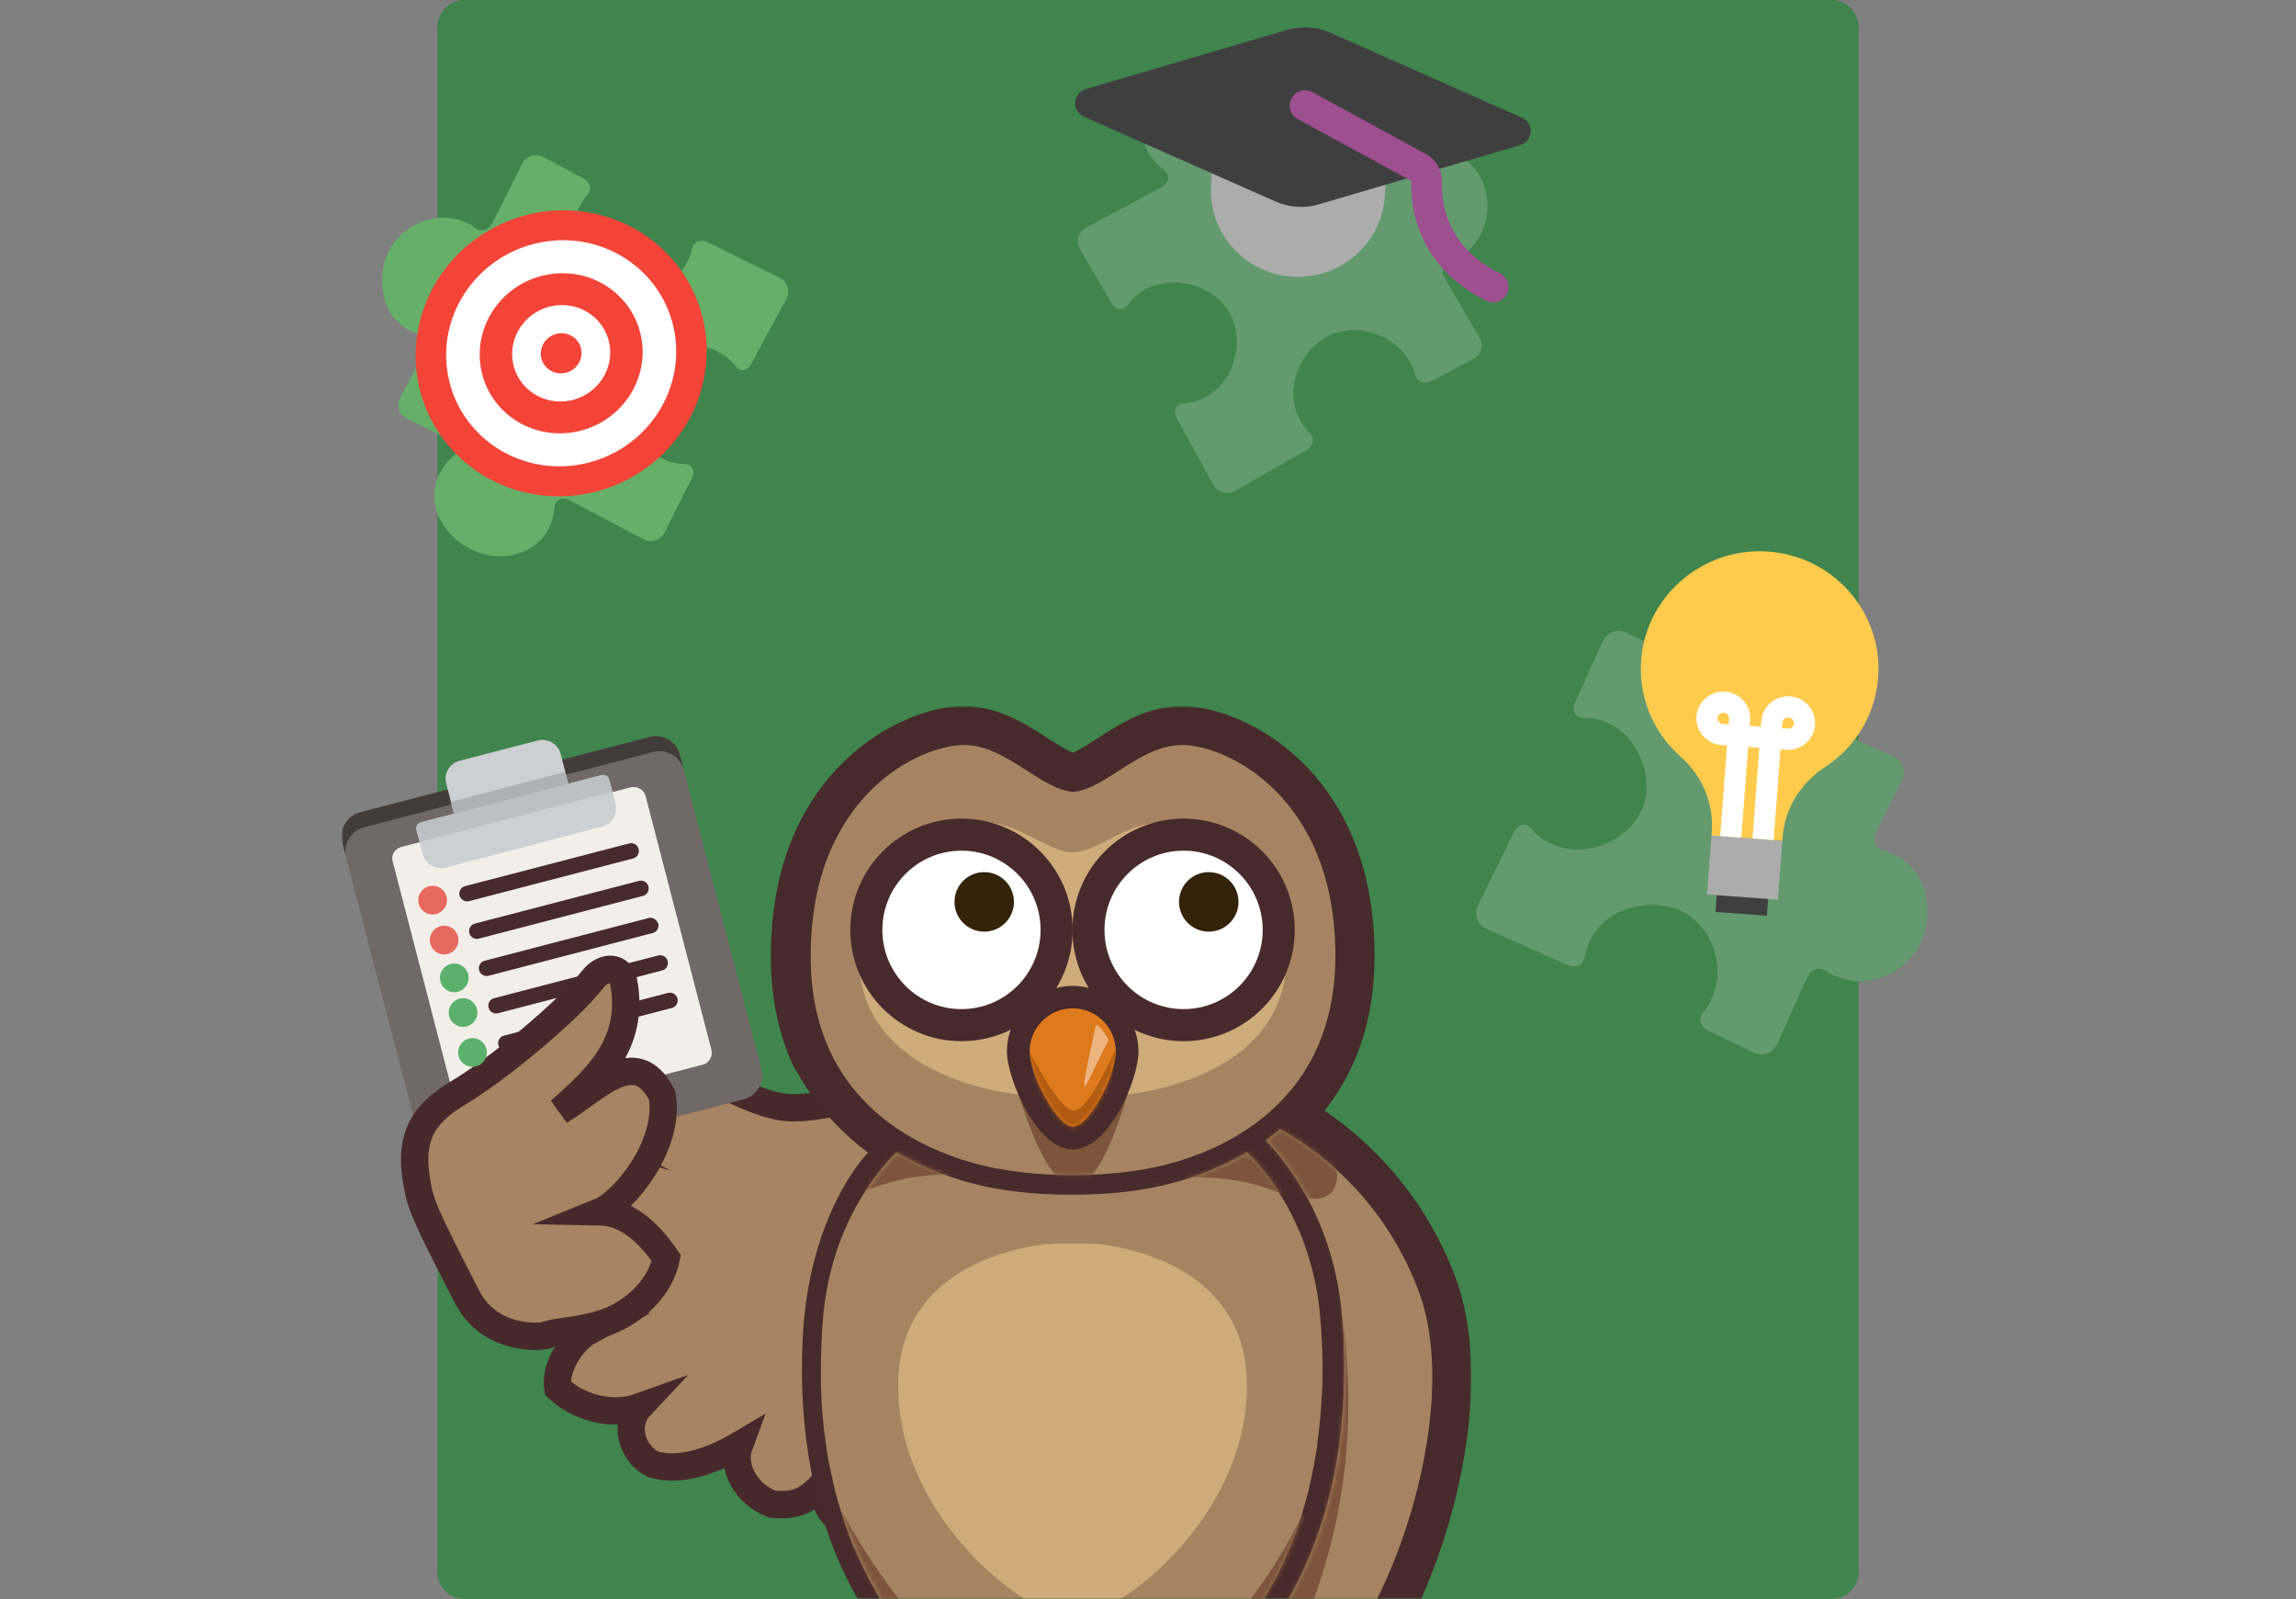 <svg xmlns="http://www.w3.org/2000/svg" width="504" height="351" viewBox="0 0 504 351" fill="none"><rect x="0" y="0" width="504" height="351" fill="#808080" stroke="none"/><path d="M96 6C96 2.686 98.686 0 102 0H402C405.314 0 408 2.686 408 6V345C408 348.314 405.314 351 402 351H102C98.686 351 96 348.314 96 345V6Z" fill="#40844E"/><g clip-path="url(#clip0_3313_3463)"><mask id="mask0_3313_3463" style="mask-type:luminance" maskUnits="userSpaceOnUse" x="75" y="155" width="248" height="196"><path d="M323 155H75V351H323V155Z" fill="white"/></mask><g mask="url(#mask0_3313_3463)"><path d="M264.57 303.115C261.883 294.199 247.295 266.221 246.297 263.146C245.298 259.995 240.384 266.989 229.482 262.839C218.579 258.688 207.369 247.543 198.309 243.239C189.249 239.011 182.799 243.162 174.277 243.162C165.754 243.239 155.773 235.629 146.406 232.862C136.962 230.095 112.392 225.253 105.405 219.795C102.103 217.182 98.648 218.642 98.879 221.871C99.723 236.167 110.703 241.394 119.456 245.929C110.549 243.392 99.723 235.629 96.882 248.158C97.65 259.149 110.78 268.834 116.461 269.526C112.469 270.679 108.092 274.061 104.791 282.977C109.474 292.892 124.984 292.508 129.207 292.2C125.828 294.045 121.682 299.886 122.45 304.729C126.673 308.726 133.967 311.108 140.417 308.802C136.962 312.492 138.497 318.872 143.334 321.408C148.632 323.022 155.389 321.254 162.299 317.181C160.533 321.946 163.681 327.941 169.516 330.17C174.507 330.632 177.118 329.632 180.65 325.712C180.803 330.247 182.492 332.861 185.794 334.475C188.711 335.935 206.985 335.474 217.197 331.4C230.633 325.943 264.57 303.115 264.57 303.115Z" fill="#A78462" stroke="#47292B" stroke-width="6" stroke-miterlimit="10"/><path d="M319.315 279.902C312.097 261.224 299.889 250.002 290.752 243.776C297.125 235.783 301.732 224.791 301.732 209.88C301.732 168.835 272.709 155 259.503 155C251.825 155 245.759 158.92 240.922 162.071C239.233 163.147 236.929 164.685 235.471 165.223C234.089 164.685 231.708 163.147 230.019 162.071C225.182 158.92 219.116 155 211.438 155C198.232 155 169.209 168.835 169.209 209.88C169.209 219.949 171.282 228.25 174.661 235.014H174.814C178.423 241.778 184.028 248.158 190.554 253C190.554 253 177.502 265.99 176.196 293.968C174.046 338.241 193.625 359.301 198.309 364.912C198.923 365.681 197.311 368.448 193.395 370.6C188.942 372.983 185.794 375.366 181.955 378.44C181.571 379.439 181.341 380.592 181.341 381.976C181.494 386.741 185.18 389.047 186.331 389.816C189.326 391.737 192.474 392.736 195.622 392.813C198.079 398.962 205.142 407.878 213.204 407.955C214.126 409.416 215.431 411.03 217.274 412.951C222.955 418.87 228.1 421.867 232.553 421.867C233.551 421.867 234.626 421.714 235.547 421.406C236.546 421.714 237.544 421.867 238.542 421.867C242.995 421.867 248.139 418.87 253.821 412.951C255.587 411.107 256.892 409.416 257.89 407.955C265.876 407.878 273.016 398.885 275.473 392.813C278.621 392.736 281.692 391.737 284.763 389.816C285.915 389.047 289.601 386.741 289.754 381.976C289.831 380.669 289.601 379.516 289.217 378.517C295.589 376.211 301.732 369.908 307.567 359.762C319.698 338.164 328.144 302.807 319.315 279.902Z" fill="#472A2B"/><path d="M311.253 282.976C303.498 262.838 289.294 252.462 281.001 247.85C280.003 248.696 278.928 249.541 277.853 250.31C282.998 255.69 292.902 268.449 294.591 289.049C294.668 290.432 294.822 291.816 294.898 293.276C294.975 294.275 294.975 295.351 294.975 296.427C294.975 296.812 294.975 297.273 295.052 297.657C295.052 299.118 295.052 300.578 295.052 302.038C295.052 302.115 295.052 302.115 295.052 302.192C294.822 322.253 289.831 346.158 272.479 365.143C274.091 368.986 276.855 370.984 281.385 370.984C282.307 370.984 283.381 370.907 284.456 370.754C300.196 368.294 322.77 312.722 311.253 282.976Z" fill="#A68462"/><path d="M272.709 357.764C272.709 357.687 272.786 357.687 272.786 357.61C272.939 357.38 273.093 357.226 273.246 356.995C276.087 353.229 278.544 349.309 280.617 345.312C280.694 345.159 280.771 345.082 280.771 344.928C281.615 343.314 282.306 341.7 282.998 340.009C283.151 339.625 283.381 339.24 283.535 338.779C284.456 336.55 285.224 334.244 285.915 331.938C285.915 331.938 285.915 331.938 285.915 331.861C286.069 331.323 286.222 330.862 286.376 330.324C286.683 329.325 286.913 328.326 287.22 327.25C287.297 326.865 287.374 326.558 287.451 326.174C287.758 324.944 287.988 323.791 288.219 322.561C288.295 322.33 288.295 322.1 288.372 321.869C288.602 320.563 288.833 319.256 289.063 317.872C289.14 317.565 289.14 317.334 289.14 317.027C289.601 313.568 289.985 310.032 290.138 306.574C290.138 306.266 290.138 306.036 290.215 305.728V305.651C290.215 304.959 290.292 304.268 290.292 303.576C290.292 303.268 290.292 302.961 290.292 302.654C290.368 299.81 290.292 296.966 290.138 294.122C290.061 292.508 289.985 290.97 289.831 289.433C288.219 269.295 278.084 257.228 273.707 252.923C266.643 257.074 259.58 259.226 254.819 260.302C247.295 261.993 239.924 262.224 236.238 262.224C235.854 262.224 235.547 262.224 235.24 262.224C235.01 262.224 234.626 262.224 234.242 262.224C230.557 262.224 223.186 261.993 215.661 260.302C210.901 259.226 203.837 257.074 196.773 252.923C192.397 257.228 182.339 269.295 180.65 289.433C180.342 293.353 180.189 297.35 180.189 301.347C180.189 302.115 180.189 302.884 180.189 303.653C180.266 305.959 180.342 308.265 180.573 310.57C180.573 310.57 180.573 310.57 180.573 310.647C180.65 311.493 180.726 312.338 180.803 313.184C180.88 313.952 180.957 314.644 181.11 315.413C181.187 316.105 181.264 316.719 181.341 317.411C181.494 318.334 181.648 319.256 181.801 320.255C181.878 320.716 181.955 321.254 182.108 321.715C182.339 322.792 182.569 323.945 182.799 325.021C182.953 325.789 183.183 326.558 183.337 327.326C183.567 328.095 183.721 328.864 183.951 329.632C184.181 330.401 184.412 331.17 184.642 331.861C185.103 333.322 185.563 334.782 186.101 336.166C186.101 336.243 186.178 336.319 186.178 336.396C186.485 337.165 186.715 337.934 187.022 338.702C187.176 339.086 187.329 339.471 187.56 339.932C188.251 341.469 188.942 343.006 189.71 344.544C189.786 344.774 189.94 345.005 190.017 345.159C190.554 346.235 191.092 347.311 191.706 348.31C191.936 348.694 192.09 349.002 192.32 349.386C192.32 349.386 192.32 349.386 192.32 349.463C192.781 350.232 193.165 350.923 193.625 351.692C193.779 351.923 193.856 352.076 194.009 352.307C196.543 356.227 199.537 359.993 202.916 363.529C216.967 377.979 229.251 380.977 234.012 381.668L235.087 381.822L236.162 381.668C240.922 381.054 253.284 378.056 267.258 363.529C269.484 361.761 271.173 359.763 272.709 357.764Z" fill="#A68462"/><path d="M216.813 256.074C224.03 257.689 231.324 257.919 234.472 257.919C234.856 257.919 235.163 257.919 235.471 257.919C235.701 257.919 236.085 257.919 236.469 257.919C239.617 257.919 246.834 257.689 254.128 256.074C263.802 253.922 293.133 244.929 293.133 209.803C293.133 174.677 269.1 163.532 259.503 163.532C250.136 163.532 242.765 173.216 235.547 173.831C228.253 173.216 220.882 163.532 211.592 163.532C201.918 163.532 177.962 174.677 177.962 209.803C177.809 245.006 207.139 253.922 216.813 256.074Z" fill="#A68462"/><path d="M254.973 180.519C247.372 180.519 241.383 186.744 235.471 187.129C229.559 186.744 223.57 180.519 215.968 180.519C208.137 180.519 188.558 187.667 188.558 210.111C188.558 232.631 212.437 238.396 220.345 239.78C226.948 240.933 233.551 240.933 235.471 240.933C237.39 240.933 243.993 240.933 250.596 239.78C258.428 238.396 282.383 232.631 282.383 210.111C282.383 187.667 262.881 180.519 254.973 180.519Z" fill="#CFAB7A"/><mask id="mask1_3313_3463" style="mask-type:luminance" maskUnits="userSpaceOnUse" x="177" y="163" width="117" height="95"><path d="M216.813 256.074C224.03 257.689 231.324 257.919 234.472 257.919C234.856 257.919 235.163 257.919 235.471 257.919C235.701 257.919 236.085 257.919 236.469 257.919C239.617 257.919 246.834 257.689 254.128 256.074C263.802 253.922 293.133 244.929 293.133 209.803C293.133 174.677 269.1 163.532 259.503 163.532C250.136 163.532 242.765 173.216 235.547 173.831C228.253 173.216 220.882 163.532 211.592 163.532C201.918 163.532 177.962 174.677 177.962 209.803C177.809 245.006 207.139 253.922 216.813 256.074Z" fill="white"/></mask><g mask="url(#mask1_3313_3463)"><path d="M221.036 230.787C221.036 230.787 227.793 260.379 235.701 260.379C243.609 260.379 249.905 230.787 249.905 230.787H221.036Z" fill="#7E543A"/></g><path d="M235.471 216.413C227.485 216.413 221.036 222.87 221.036 230.863C221.036 236.705 227.562 252.308 235.471 252.308C243.456 252.308 249.905 236.935 249.905 230.863C249.905 222.87 243.379 216.413 235.471 216.413ZM235.471 246.082C233.474 246.082 227.255 236.167 227.255 230.863C227.255 226.328 230.941 222.639 235.471 222.639C240.001 222.639 243.686 226.328 243.686 230.863C243.686 236.244 237.928 246.082 235.471 246.082Z" fill="#472A2B"/><path d="M235.471 221.333C230.25 221.333 226.027 225.56 226.027 230.787C226.027 236.013 232.169 247.312 235.471 247.312C239.156 247.312 244.915 236.09 244.915 230.787C244.915 225.56 240.692 221.333 235.471 221.333Z" fill="#DF7A1C"/><mask id="mask2_3313_3463" style="mask-type:luminance" maskUnits="userSpaceOnUse" x="226" y="221" width="19" height="27"><path d="M226.027 230.787C226.027 236.013 232.169 247.312 235.471 247.312C239.156 247.312 244.915 236.09 244.915 230.787C244.915 225.56 240.692 221.333 235.471 221.333C230.25 221.333 226.027 225.56 226.027 230.787Z" fill="white"/></mask><g mask="url(#mask2_3313_3463)"><path d="M226.027 230.787C226.027 230.787 232.323 243.776 235.778 243.776C239.156 243.776 245.068 229.864 245.068 229.864C245.068 229.864 243.84 249.311 235.778 249.311C227.716 249.387 226.027 230.787 226.027 230.787Z" fill="#B15C12"/></g><path d="M235.471 355.228C244.838 355.151 273.707 333.706 273.707 304.191C273.707 275.137 241.152 273.061 239.77 272.984H231.094C229.712 273.061 197.157 275.137 197.157 304.191C197.157 333.706 226.027 355.074 235.471 355.228Z" fill="#CFAB7A"/><path d="M240.154 234.706C241.229 232.401 242.841 229.249 243.225 228.557C243.609 227.942 240.768 224.33 240.538 225.022C237.237 240.317 237.237 240.932 240.154 234.706Z" fill="#EEB480"/><path d="M211.054 225.022C222.589 225.022 231.939 215.662 231.939 204.115C231.939 192.569 222.589 183.208 211.054 183.208C199.52 183.208 190.17 192.569 190.17 204.115C190.17 215.662 199.52 225.022 211.054 225.022Z" fill="white" stroke="#472A2B" stroke-width="7.038" stroke-miterlimit="10"/><path d="M259.81 225.022C271.344 225.022 280.694 215.662 280.694 204.115C280.694 192.569 271.344 183.208 259.81 183.208C248.276 183.208 238.926 192.569 238.926 204.115C238.926 215.662 248.276 225.022 259.81 225.022Z" fill="white" stroke="#472A2B" stroke-width="7.038" stroke-miterlimit="10"/><mask id="mask3_3313_3463" style="mask-type:luminance" maskUnits="userSpaceOnUse" x="156" y="163" width="159" height="251"><path d="M203.684 380.131C201.457 382.667 199 384.205 196.236 384.205C194.624 384.205 192.858 383.667 191.015 382.514C188.097 380.669 191.168 382.667 202.609 369.524C204.451 371.292 206.294 372.906 208.137 374.289C207.215 375.519 205.987 377.518 203.684 380.131ZM179.498 329.786C176.964 320.409 176.043 310.954 175.889 302.269C175.889 302.192 175.889 302.038 175.889 301.962C175.889 300.501 175.889 299.118 175.889 297.734C175.889 297.273 175.889 296.812 175.966 296.351C175.966 295.351 176.043 294.275 176.043 293.353C176.119 291.893 176.196 290.509 176.35 289.125C177.962 269.679 187.483 255.536 193.088 250.387C192.013 249.618 191.015 248.849 189.94 247.927C186.638 252.001 181.033 256.074 173.509 256.689C168.288 257.074 165.217 272.139 159.689 283.053C149.63 303.038 164.142 338.394 175.198 335.858M210.747 376.288C210.363 376.749 209.903 377.21 209.442 377.825C205.987 382.206 202.993 385.742 203.3 388.74C203.53 391.122 209.442 399.347 213.358 399.347C214.356 399.347 215.277 398.732 215.892 397.348C219.116 389.508 220.115 384.896 220.882 382.283C217.811 380.823 214.356 378.901 210.747 376.288ZM268.409 369.524C266.567 371.292 264.724 372.906 262.881 374.289C263.802 375.596 265.031 377.518 267.334 380.131C269.561 382.667 272.018 384.205 274.782 384.205C276.394 384.205 278.16 383.667 280.003 382.514C282.921 380.669 279.85 382.667 268.409 369.524ZM260.271 376.288C256.662 378.901 253.284 380.823 250.212 382.283C250.98 384.896 251.978 389.508 255.203 397.271C255.817 398.732 256.662 399.27 257.737 399.27C261.576 399.27 267.488 391.045 267.795 388.663C268.102 385.665 265.108 382.129 261.653 377.748C261.115 377.21 260.654 376.749 260.271 376.288ZM311.406 282.976C303.651 262.838 289.447 252.462 281.155 247.85C280.157 248.696 279.082 249.541 278.007 250.31C283.151 255.69 293.056 268.449 294.745 289.049C294.822 290.432 294.975 291.816 295.052 293.276C295.129 294.275 295.129 295.351 295.129 296.427C295.129 296.812 295.129 297.273 295.206 297.657C295.206 299.118 295.206 300.578 295.206 302.038C295.206 302.115 295.206 302.115 295.206 302.192C294.975 322.253 289.985 346.158 272.632 365.143C274.245 368.986 277.009 370.984 281.539 370.984C282.46 370.984 283.535 370.907 284.61 370.754C300.273 368.294 322.846 312.722 311.406 282.976ZM233.014 401.345C233.014 396.272 233.09 390.738 233.014 386.203C230.941 385.896 227.869 385.127 224.184 383.667C222.648 388.355 219.731 395.657 219.5 400.884C219.347 403.651 229.021 413.259 232.553 413.259C232.783 413.259 232.937 413.259 233.09 413.182C233.014 412.798 233.014 412.413 233.014 412.029C232.937 409.492 233.014 404.42 233.014 401.345ZM238.004 386.28C237.928 390.815 238.004 396.349 238.004 401.422C238.004 404.496 238.004 409.569 238.004 412.029C238.004 412.413 238.004 412.798 237.928 413.182C238.081 413.259 238.311 413.259 238.465 413.259C241.997 413.259 251.671 403.728 251.518 400.884C251.287 395.657 248.293 388.355 246.834 383.743C243.149 385.204 240.077 385.896 238.004 386.28ZM272.863 357.764C272.863 357.687 272.939 357.687 272.939 357.61C273.093 357.38 273.246 357.226 273.4 356.995C276.241 353.229 278.698 349.309 280.771 345.312C280.848 345.158 280.924 345.082 280.924 344.928C281.769 343.314 282.46 341.7 283.228 340.009C283.381 339.624 283.535 339.24 283.765 338.779C284.687 336.55 285.454 334.244 286.146 331.938C286.146 331.938 286.146 331.938 286.146 331.861C286.299 331.323 286.453 330.862 286.606 330.324C286.913 329.325 287.144 328.325 287.451 327.249C287.528 326.865 287.604 326.558 287.681 326.173C287.988 324.943 288.219 323.791 288.449 322.561C288.526 322.33 288.526 322.1 288.602 321.869C288.833 320.562 289.063 319.256 289.293 317.872C289.37 317.565 289.37 317.334 289.37 317.027C289.831 313.568 290.215 310.032 290.368 306.573C290.368 306.266 290.368 306.035 290.445 305.728V305.651C290.445 304.959 290.522 304.267 290.522 303.576C290.522 303.268 290.522 302.961 290.522 302.653C290.599 299.809 290.522 296.965 290.368 294.122C290.292 292.507 290.215 290.97 290.061 289.433C288.449 269.295 278.314 257.227 273.937 252.923C266.874 257.074 259.81 259.226 255.05 260.302C247.525 261.993 240.154 262.223 236.469 262.223C236.085 262.223 235.778 262.223 235.471 262.223C235.24 262.223 234.856 262.223 234.472 262.223C230.787 262.223 223.416 261.993 215.892 260.302C211.131 259.226 204.067 257.074 197.004 252.923C192.627 257.227 182.569 269.295 180.88 289.433C180.573 293.353 180.419 297.35 180.419 301.347C180.419 302.115 180.419 302.884 180.419 303.653C180.496 305.958 180.573 308.264 180.803 310.57C180.803 310.57 180.803 310.57 180.803 310.647C180.88 311.493 180.957 312.338 181.033 313.183C181.11 313.952 181.187 314.644 181.341 315.413C181.417 316.104 181.494 316.719 181.571 317.411C181.724 318.333 181.878 319.256 182.032 320.255C182.108 320.716 182.185 321.254 182.339 321.715C182.569 322.791 182.723 323.944 183.03 325.02C183.183 325.789 183.414 326.558 183.567 327.326C183.798 328.095 183.951 328.863 184.181 329.632C184.412 330.401 184.642 331.169 184.872 331.861C185.333 333.322 185.794 334.782 186.331 336.165C186.331 336.242 186.408 336.319 186.408 336.396C186.715 337.165 186.945 337.933 187.253 338.702C187.406 339.086 187.56 339.471 187.79 339.932C188.481 341.469 189.172 343.006 189.94 344.543C190.017 344.774 190.17 345.005 190.247 345.158C190.785 346.234 191.322 347.311 191.936 348.31C192.167 348.694 192.32 349.002 192.55 349.386C192.55 349.386 192.55 349.386 192.55 349.463C193.011 350.231 193.395 350.923 193.856 351.692C194.009 351.922 194.086 352.076 194.24 352.307C196.773 356.227 199.768 359.993 203.146 363.529C217.197 377.979 229.482 380.976 234.242 381.668L235.317 381.822L236.392 381.668C241.152 381.053 253.514 378.056 267.488 363.529C269.561 361.761 271.25 359.762 272.863 357.764ZM216.967 256.074C224.184 257.689 231.478 257.919 234.626 257.919C235.01 257.919 235.317 257.919 235.624 257.919C235.854 257.919 236.238 257.919 236.622 257.919C239.77 257.919 246.988 257.689 254.282 256.074C263.956 253.922 293.286 244.929 293.286 209.803C293.286 174.677 269.254 163.532 259.656 163.532C250.289 163.532 242.918 173.216 235.701 173.831C228.407 173.216 221.036 163.532 211.746 163.532C202.071 163.532 178.116 174.677 178.116 209.803C177.885 245.006 207.292 253.922 216.967 256.074Z" fill="white"/></mask><g mask="url(#mask3_3313_3463)"><path d="M184.949 331.938C184.949 331.938 206.755 375.135 234.78 375.135C266.95 375.135 286.146 331.938 286.146 331.938L286.453 338.164L273.17 361.838L256.662 375.135L245.222 381.591C245.222 381.591 239.463 383.743 235.547 383.743C231.632 383.743 220.882 381.976 215.124 376.595C209.365 371.215 196.466 360.07 193.318 355.458C190.093 350.769 184.719 333.936 184.719 333.936L184.949 331.938Z" fill="#7E543A"/></g><mask id="mask4_3313_3463" style="mask-type:luminance" maskUnits="userSpaceOnUse" x="156" y="163" width="159" height="251"><path d="M203.684 380.131C201.457 382.667 199 384.205 196.236 384.205C194.624 384.205 192.858 383.667 191.015 382.514C188.097 380.669 191.168 382.667 202.609 369.524C204.451 371.292 206.294 372.906 208.137 374.289C207.215 375.519 205.987 377.518 203.684 380.131ZM179.498 329.786C176.964 320.409 176.043 310.954 175.889 302.269C175.889 302.192 175.889 302.038 175.889 301.962C175.889 300.501 175.889 299.118 175.889 297.734C175.889 297.273 175.889 296.812 175.966 296.351C175.966 295.351 176.043 294.275 176.043 293.353C176.119 291.893 176.196 290.509 176.35 289.125C177.962 269.679 187.483 255.536 193.088 250.387C192.013 249.618 191.015 248.849 189.94 247.927C186.638 252.001 181.033 256.074 173.509 256.689C168.288 257.074 165.217 272.139 159.689 283.053C149.63 303.038 164.142 338.394 175.198 335.858M210.747 376.288C210.363 376.749 209.903 377.21 209.442 377.825C205.987 382.206 202.993 385.742 203.3 388.74C203.53 391.122 209.442 399.347 213.358 399.347C214.356 399.347 215.277 398.732 215.892 397.348C219.116 389.508 220.115 384.896 220.882 382.283C217.811 380.823 214.356 378.901 210.747 376.288ZM268.409 369.524C266.567 371.292 264.724 372.906 262.881 374.289C263.802 375.596 265.031 377.518 267.334 380.131C269.561 382.667 272.018 384.205 274.782 384.205C276.394 384.205 278.16 383.667 280.003 382.514C282.921 380.669 279.85 382.667 268.409 369.524ZM260.271 376.288C256.662 378.901 253.284 380.823 250.212 382.283C250.98 384.896 251.978 389.508 255.203 397.271C255.817 398.732 256.662 399.27 257.737 399.27C261.576 399.27 267.488 391.045 267.795 388.663C268.102 385.665 265.108 382.129 261.653 377.748C261.115 377.21 260.654 376.749 260.271 376.288ZM311.406 282.976C303.651 262.838 289.447 252.462 281.155 247.85C280.157 248.696 279.082 249.541 278.007 250.31C283.151 255.69 293.056 268.449 294.745 289.049C294.822 290.432 294.975 291.816 295.052 293.276C295.129 294.275 295.129 295.351 295.129 296.427C295.129 296.812 295.129 297.273 295.206 297.657C295.206 299.118 295.206 300.578 295.206 302.038C295.206 302.115 295.206 302.115 295.206 302.192C294.975 322.253 289.985 346.158 272.632 365.143C274.245 368.986 277.009 370.984 281.539 370.984C282.46 370.984 283.535 370.907 284.61 370.754C300.273 368.294 322.846 312.722 311.406 282.976ZM233.014 401.345C233.014 396.272 233.09 390.738 233.014 386.203C230.941 385.896 227.869 385.127 224.184 383.667C222.648 388.355 219.731 395.657 219.5 400.884C219.347 403.651 229.021 413.259 232.553 413.259C232.783 413.259 232.937 413.259 233.09 413.182C233.014 412.798 233.014 412.413 233.014 412.029C232.937 409.492 233.014 404.42 233.014 401.345ZM238.004 386.28C237.928 390.815 238.004 396.349 238.004 401.422C238.004 404.496 238.004 409.569 238.004 412.029C238.004 412.413 238.004 412.798 237.928 413.182C238.081 413.259 238.311 413.259 238.465 413.259C241.997 413.259 251.671 403.728 251.518 400.884C251.287 395.657 248.293 388.355 246.834 383.743C243.149 385.204 240.077 385.896 238.004 386.28ZM272.863 357.764C272.863 357.687 272.939 357.687 272.939 357.61C273.093 357.38 273.246 357.226 273.4 356.995C276.241 353.229 278.698 349.309 280.771 345.312C280.848 345.158 280.924 345.082 280.924 344.928C281.769 343.314 282.46 341.7 283.228 340.009C283.381 339.624 283.535 339.24 283.765 338.779C284.687 336.55 285.454 334.244 286.146 331.938C286.146 331.938 286.146 331.938 286.146 331.861C286.299 331.323 286.453 330.862 286.606 330.324C286.913 329.325 287.144 328.325 287.451 327.249C287.528 326.865 287.604 326.558 287.681 326.173C287.988 324.943 288.219 323.791 288.449 322.561C288.526 322.33 288.526 322.1 288.602 321.869C288.833 320.562 289.063 319.256 289.293 317.872C289.37 317.565 289.37 317.334 289.37 317.027C289.831 313.568 290.215 310.032 290.368 306.573C290.368 306.266 290.368 306.035 290.445 305.728V305.651C290.445 304.959 290.522 304.267 290.522 303.576C290.522 303.268 290.522 302.961 290.522 302.653C290.599 299.809 290.522 296.965 290.368 294.122C290.292 292.507 290.215 290.97 290.061 289.433C288.449 269.295 278.314 257.227 273.937 252.923C266.874 257.074 259.81 259.226 255.05 260.302C247.525 261.993 240.154 262.223 236.469 262.223C236.085 262.223 235.778 262.223 235.471 262.223C235.24 262.223 234.856 262.223 234.472 262.223C230.787 262.223 223.416 261.993 215.892 260.302C211.131 259.226 204.067 257.074 197.004 252.923C192.627 257.227 182.569 269.295 180.88 289.433C180.573 293.353 180.419 297.35 180.419 301.347C180.419 302.115 180.419 302.884 180.419 303.653C180.496 305.958 180.573 308.264 180.803 310.57C180.803 310.57 180.803 310.57 180.803 310.647C180.88 311.493 180.957 312.338 181.033 313.183C181.11 313.952 181.187 314.644 181.341 315.413C181.417 316.104 181.494 316.719 181.571 317.411C181.724 318.333 181.878 319.256 182.032 320.255C182.108 320.716 182.185 321.254 182.339 321.715C182.569 322.791 182.723 323.944 183.03 325.02C183.183 325.789 183.414 326.558 183.567 327.326C183.798 328.095 183.951 328.863 184.181 329.632C184.412 330.401 184.642 331.169 184.872 331.861C185.333 333.322 185.794 334.782 186.331 336.165C186.331 336.242 186.408 336.319 186.408 336.396C186.715 337.165 186.945 337.933 187.253 338.702C187.406 339.086 187.56 339.471 187.79 339.932C188.481 341.469 189.172 343.006 189.94 344.543C190.017 344.774 190.17 345.005 190.247 345.158C190.785 346.234 191.322 347.311 191.936 348.31C192.167 348.694 192.32 349.002 192.55 349.386C192.55 349.386 192.55 349.386 192.55 349.463C193.011 350.231 193.395 350.923 193.856 351.692C194.009 351.922 194.086 352.076 194.24 352.307C196.773 356.227 199.768 359.993 203.146 363.529C217.197 377.979 229.482 380.976 234.242 381.668L235.317 381.822L236.392 381.668C241.152 381.053 253.514 378.056 267.488 363.529C269.561 361.761 271.25 359.762 272.863 357.764ZM216.967 256.074C224.184 257.689 231.478 257.919 234.626 257.919C235.01 257.919 235.317 257.919 235.624 257.919C235.854 257.919 236.238 257.919 236.622 257.919C239.77 257.919 246.988 257.689 254.282 256.074C263.956 253.922 293.286 244.929 293.286 209.803C293.286 174.677 269.254 163.532 259.656 163.532C250.289 163.532 242.918 173.216 235.701 173.831C228.407 173.216 221.036 163.532 211.746 163.532C202.071 163.532 178.116 174.677 178.116 209.803C177.885 245.006 207.292 253.922 216.967 256.074Z" fill="white"/></mask><g mask="url(#mask4_3313_3463)"><path d="M293.67 283.361C293.67 283.361 299.736 309.187 292.211 338.548C284.687 367.91 274.628 373.29 274.628 373.29L269.945 365.373C269.945 365.373 286.453 347.464 291.059 316.95C295.82 286.589 293.67 283.361 293.67 283.361Z" fill="#7E543A"/></g><mask id="mask5_3313_3463" style="mask-type:luminance" maskUnits="userSpaceOnUse" x="156" y="163" width="159" height="251"><path d="M203.684 380.131C201.457 382.667 199 384.205 196.236 384.205C194.624 384.205 192.858 383.667 191.015 382.514C188.097 380.669 191.168 382.667 202.609 369.524C204.451 371.292 206.294 372.906 208.137 374.289C207.215 375.519 205.987 377.518 203.684 380.131ZM179.498 329.786C176.964 320.409 176.043 310.954 175.889 302.269C175.889 302.192 175.889 302.038 175.889 301.962C175.889 300.501 175.889 299.118 175.889 297.734C175.889 297.273 175.889 296.812 175.966 296.351C175.966 295.351 176.043 294.275 176.043 293.353C176.119 291.893 176.196 290.509 176.35 289.125C177.962 269.679 187.483 255.536 193.088 250.387C192.013 249.618 191.015 248.849 189.94 247.927C186.638 252.001 181.033 256.074 173.509 256.689C168.288 257.074 165.217 272.139 159.689 283.053C149.63 303.038 164.142 338.394 175.198 335.858M210.747 376.288C210.363 376.749 209.903 377.21 209.442 377.825C205.987 382.206 202.993 385.742 203.3 388.74C203.53 391.122 209.442 399.347 213.358 399.347C214.356 399.347 215.277 398.732 215.892 397.348C219.116 389.508 220.115 384.896 220.882 382.283C217.811 380.823 214.356 378.901 210.747 376.288ZM268.409 369.524C266.567 371.292 264.724 372.906 262.881 374.289C263.802 375.596 265.031 377.518 267.334 380.131C269.561 382.667 272.018 384.205 274.782 384.205C276.394 384.205 278.16 383.667 280.003 382.514C282.921 380.669 279.85 382.667 268.409 369.524ZM260.271 376.288C256.662 378.901 253.284 380.823 250.212 382.283C250.98 384.896 251.978 389.508 255.203 397.271C255.817 398.732 256.662 399.27 257.737 399.27C261.576 399.27 267.488 391.045 267.795 388.663C268.102 385.665 265.108 382.129 261.653 377.748C261.115 377.21 260.654 376.749 260.271 376.288ZM311.406 282.976C303.651 262.838 289.447 252.462 281.155 247.85C280.157 248.696 279.082 249.541 278.007 250.31C283.151 255.69 293.056 268.449 294.745 289.049C294.822 290.432 294.975 291.816 295.052 293.276C295.129 294.275 295.129 295.351 295.129 296.427C295.129 296.812 295.129 297.273 295.206 297.657C295.206 299.118 295.206 300.578 295.206 302.038C295.206 302.115 295.206 302.115 295.206 302.192C294.975 322.253 289.985 346.158 272.632 365.143C274.245 368.986 277.009 370.984 281.539 370.984C282.46 370.984 283.535 370.907 284.61 370.754C300.273 368.294 322.846 312.722 311.406 282.976ZM233.014 401.345C233.014 396.272 233.09 390.738 233.014 386.203C230.941 385.896 227.869 385.127 224.184 383.667C222.648 388.355 219.731 395.657 219.5 400.884C219.347 403.651 229.021 413.259 232.553 413.259C232.783 413.259 232.937 413.259 233.09 413.182C233.014 412.798 233.014 412.413 233.014 412.029C232.937 409.492 233.014 404.42 233.014 401.345ZM238.004 386.28C237.928 390.815 238.004 396.349 238.004 401.422C238.004 404.496 238.004 409.569 238.004 412.029C238.004 412.413 238.004 412.798 237.928 413.182C238.081 413.259 238.311 413.259 238.465 413.259C241.997 413.259 251.671 403.728 251.518 400.884C251.287 395.657 248.293 388.355 246.834 383.743C243.149 385.204 240.077 385.896 238.004 386.28ZM272.863 357.764C272.863 357.687 272.939 357.687 272.939 357.61C273.093 357.38 273.246 357.226 273.4 356.995C276.241 353.229 278.698 349.309 280.771 345.312C280.848 345.158 280.924 345.082 280.924 344.928C281.769 343.314 282.46 341.7 283.228 340.009C283.381 339.624 283.535 339.24 283.765 338.779C284.687 336.55 285.454 334.244 286.146 331.938C286.146 331.938 286.146 331.938 286.146 331.861C286.299 331.323 286.453 330.862 286.606 330.324C286.913 329.325 287.144 328.325 287.451 327.249C287.528 326.865 287.604 326.558 287.681 326.173C287.988 324.943 288.219 323.791 288.449 322.561C288.526 322.33 288.526 322.1 288.602 321.869C288.833 320.562 289.063 319.256 289.293 317.872C289.37 317.565 289.37 317.334 289.37 317.027C289.831 313.568 290.215 310.032 290.368 306.573C290.368 306.266 290.368 306.035 290.445 305.728V305.651C290.445 304.959 290.522 304.267 290.522 303.576C290.522 303.268 290.522 302.961 290.522 302.653C290.599 299.809 290.522 296.965 290.368 294.122C290.292 292.507 290.215 290.97 290.061 289.433C288.449 269.295 278.314 257.227 273.937 252.923C266.874 257.074 259.81 259.226 255.05 260.302C247.525 261.993 240.154 262.223 236.469 262.223C236.085 262.223 235.778 262.223 235.471 262.223C235.24 262.223 234.856 262.223 234.472 262.223C230.787 262.223 223.416 261.993 215.892 260.302C211.131 259.226 204.067 257.074 197.004 252.923C192.627 257.227 182.569 269.295 180.88 289.433C180.573 293.353 180.419 297.35 180.419 301.347C180.419 302.115 180.419 302.884 180.419 303.653C180.496 305.958 180.573 308.264 180.803 310.57C180.803 310.57 180.803 310.57 180.803 310.647C180.88 311.493 180.957 312.338 181.033 313.183C181.11 313.952 181.187 314.644 181.341 315.413C181.417 316.104 181.494 316.719 181.571 317.411C181.724 318.333 181.878 319.256 182.032 320.255C182.108 320.716 182.185 321.254 182.339 321.715C182.569 322.791 182.723 323.944 183.03 325.02C183.183 325.789 183.414 326.558 183.567 327.326C183.798 328.095 183.951 328.863 184.181 329.632C184.412 330.401 184.642 331.169 184.872 331.861C185.333 333.322 185.794 334.782 186.331 336.165C186.331 336.242 186.408 336.319 186.408 336.396C186.715 337.165 186.945 337.933 187.253 338.702C187.406 339.086 187.56 339.471 187.79 339.932C188.481 341.469 189.172 343.006 189.94 344.543C190.017 344.774 190.17 345.005 190.247 345.158C190.785 346.234 191.322 347.311 191.936 348.31C192.167 348.694 192.32 349.002 192.55 349.386C192.55 349.386 192.55 349.386 192.55 349.463C193.011 350.231 193.395 350.923 193.856 351.692C194.009 351.922 194.086 352.076 194.24 352.307C196.773 356.227 199.768 359.993 203.146 363.529C217.197 377.979 229.482 380.976 234.242 381.668L235.317 381.822L236.392 381.668C241.152 381.053 253.514 378.056 267.488 363.529C269.561 361.761 271.25 359.762 272.863 357.764ZM216.967 256.074C224.184 257.689 231.478 257.919 234.626 257.919C235.01 257.919 235.317 257.919 235.624 257.919C235.854 257.919 236.238 257.919 236.622 257.919C239.77 257.919 246.988 257.689 254.282 256.074C263.956 253.922 293.286 244.929 293.286 209.803C293.286 174.677 269.254 163.532 259.656 163.532C250.289 163.532 242.918 173.216 235.701 173.831C228.407 173.216 221.036 163.532 211.746 163.532C202.071 163.532 178.116 174.677 178.116 209.803C177.885 245.006 207.292 253.922 216.967 256.074Z" fill="white"/></mask><g mask="url(#mask5_3313_3463)"><path d="M244.607 260.533C249.675 259.072 254.205 260.225 254.205 260.225C254.205 260.225 257.276 257.612 268.102 258.688C278.928 259.764 285.147 264.068 285.147 264.068L278.621 254.922L273.861 250.617L259.349 257.228L235.24 260.225L213.511 257.381L196.85 250.002L191.936 254.845L185.794 263.607C185.794 263.607 192.32 259.149 203.146 258.073C213.972 256.997 216.352 260.148 216.352 260.148C216.352 260.148 220.882 258.611 225.95 260.071L244.607 260.533Z" fill="#7E543A"/></g><mask id="mask6_3313_3463" style="mask-type:luminance" maskUnits="userSpaceOnUse" x="156" y="163" width="159" height="251"><path d="M203.684 380.131C201.457 382.667 199 384.205 196.236 384.205C194.624 384.205 192.858 383.667 191.015 382.514C188.097 380.669 191.168 382.667 202.609 369.524C204.451 371.292 206.294 372.906 208.137 374.289C207.215 375.519 205.987 377.518 203.684 380.131ZM179.498 329.786C176.964 320.409 176.043 310.954 175.889 302.269C175.889 302.192 175.889 302.038 175.889 301.962C175.889 300.501 175.889 299.118 175.889 297.734C175.889 297.273 175.889 296.812 175.966 296.351C175.966 295.351 176.043 294.275 176.043 293.353C176.119 291.893 176.196 290.509 176.35 289.125C177.962 269.679 187.483 255.536 193.088 250.387C192.013 249.618 191.015 248.849 189.94 247.927C186.638 252.001 181.033 256.074 173.509 256.689C168.288 257.074 165.217 272.139 159.689 283.053C149.63 303.038 164.142 338.394 175.198 335.858M210.747 376.288C210.363 376.749 209.903 377.21 209.442 377.825C205.987 382.206 202.993 385.742 203.3 388.74C203.53 391.122 209.442 399.347 213.358 399.347C214.356 399.347 215.277 398.732 215.892 397.348C219.116 389.508 220.115 384.896 220.882 382.283C217.811 380.823 214.356 378.901 210.747 376.288ZM268.409 369.524C266.567 371.292 264.724 372.906 262.881 374.289C263.802 375.596 265.031 377.518 267.334 380.131C269.561 382.667 272.018 384.205 274.782 384.205C276.394 384.205 278.16 383.667 280.003 382.514C282.921 380.669 279.85 382.667 268.409 369.524ZM260.271 376.288C256.662 378.901 253.284 380.823 250.212 382.283C250.98 384.896 251.978 389.508 255.203 397.271C255.817 398.732 256.662 399.27 257.737 399.27C261.576 399.27 267.488 391.045 267.795 388.663C268.102 385.665 265.108 382.129 261.653 377.748C261.115 377.21 260.654 376.749 260.271 376.288ZM311.406 282.976C303.651 262.838 289.447 252.462 281.155 247.85C280.157 248.696 279.082 249.541 278.007 250.31C283.151 255.69 293.056 268.449 294.745 289.049C294.822 290.432 294.975 291.816 295.052 293.276C295.129 294.275 295.129 295.351 295.129 296.427C295.129 296.812 295.129 297.273 295.206 297.657C295.206 299.118 295.206 300.578 295.206 302.038C295.206 302.115 295.206 302.115 295.206 302.192C294.975 322.253 289.985 346.158 272.632 365.143C274.245 368.986 277.009 370.984 281.539 370.984C282.46 370.984 283.535 370.907 284.61 370.754C300.273 368.294 322.846 312.722 311.406 282.976ZM233.014 401.345C233.014 396.272 233.09 390.738 233.014 386.203C230.941 385.896 227.869 385.127 224.184 383.667C222.648 388.355 219.731 395.657 219.5 400.884C219.347 403.651 229.021 413.259 232.553 413.259C232.783 413.259 232.937 413.259 233.09 413.182C233.014 412.798 233.014 412.413 233.014 412.029C232.937 409.492 233.014 404.42 233.014 401.345ZM238.004 386.28C237.928 390.815 238.004 396.349 238.004 401.422C238.004 404.496 238.004 409.569 238.004 412.029C238.004 412.413 238.004 412.798 237.928 413.182C238.081 413.259 238.311 413.259 238.465 413.259C241.997 413.259 251.671 403.728 251.518 400.884C251.287 395.657 248.293 388.355 246.834 383.743C243.149 385.204 240.077 385.896 238.004 386.28ZM272.863 357.764C272.863 357.687 272.939 357.687 272.939 357.61C273.093 357.38 273.246 357.226 273.4 356.995C276.241 353.229 278.698 349.309 280.771 345.312C280.848 345.158 280.924 345.082 280.924 344.928C281.769 343.314 282.46 341.7 283.228 340.009C283.381 339.624 283.535 339.24 283.765 338.779C284.687 336.55 285.454 334.244 286.146 331.938C286.146 331.938 286.146 331.938 286.146 331.861C286.299 331.323 286.453 330.862 286.606 330.324C286.913 329.325 287.144 328.325 287.451 327.249C287.528 326.865 287.604 326.558 287.681 326.173C287.988 324.943 288.219 323.791 288.449 322.561C288.526 322.33 288.526 322.1 288.602 321.869C288.833 320.562 289.063 319.256 289.293 317.872C289.37 317.565 289.37 317.334 289.37 317.027C289.831 313.568 290.215 310.032 290.368 306.573C290.368 306.266 290.368 306.035 290.445 305.728V305.651C290.445 304.959 290.522 304.267 290.522 303.576C290.522 303.268 290.522 302.961 290.522 302.653C290.599 299.809 290.522 296.965 290.368 294.122C290.292 292.507 290.215 290.97 290.061 289.433C288.449 269.295 278.314 257.227 273.937 252.923C266.874 257.074 259.81 259.226 255.05 260.302C247.525 261.993 240.154 262.223 236.469 262.223C236.085 262.223 235.778 262.223 235.471 262.223C235.24 262.223 234.856 262.223 234.472 262.223C230.787 262.223 223.416 261.993 215.892 260.302C211.131 259.226 204.067 257.074 197.004 252.923C192.627 257.227 182.569 269.295 180.88 289.433C180.573 293.353 180.419 297.35 180.419 301.347C180.419 302.115 180.419 302.884 180.419 303.653C180.496 305.958 180.573 308.264 180.803 310.57C180.803 310.57 180.803 310.57 180.803 310.647C180.88 311.493 180.957 312.338 181.033 313.183C181.11 313.952 181.187 314.644 181.341 315.413C181.417 316.104 181.494 316.719 181.571 317.411C181.724 318.333 181.878 319.256 182.032 320.255C182.108 320.716 182.185 321.254 182.339 321.715C182.569 322.791 182.723 323.944 183.03 325.02C183.183 325.789 183.414 326.558 183.567 327.326C183.798 328.095 183.951 328.863 184.181 329.632C184.412 330.401 184.642 331.169 184.872 331.861C185.333 333.322 185.794 334.782 186.331 336.165C186.331 336.242 186.408 336.319 186.408 336.396C186.715 337.165 186.945 337.933 187.253 338.702C187.406 339.086 187.56 339.471 187.79 339.932C188.481 341.469 189.172 343.006 189.94 344.543C190.017 344.774 190.17 345.005 190.247 345.158C190.785 346.234 191.322 347.311 191.936 348.31C192.167 348.694 192.32 349.002 192.55 349.386C192.55 349.386 192.55 349.386 192.55 349.463C193.011 350.231 193.395 350.923 193.856 351.692C194.009 351.922 194.086 352.076 194.24 352.307C196.773 356.227 199.768 359.993 203.146 363.529C217.197 377.979 229.482 380.976 234.242 381.668L235.317 381.822L236.392 381.668C241.152 381.053 253.514 378.056 267.488 363.529C269.561 361.761 271.25 359.762 272.863 357.764ZM216.967 256.074C224.184 257.689 231.478 257.919 234.626 257.919C235.01 257.919 235.317 257.919 235.624 257.919C235.854 257.919 236.238 257.919 236.622 257.919C239.77 257.919 246.988 257.689 254.282 256.074C263.956 253.922 293.286 244.929 293.286 209.803C293.286 174.677 269.254 163.532 259.656 163.532C250.289 163.532 242.918 173.216 235.701 173.831C228.407 173.216 221.036 163.532 211.746 163.532C202.071 163.532 178.116 174.677 178.116 209.803C177.885 245.006 207.292 253.922 216.967 256.074Z" fill="white"/></mask><g mask="url(#mask6_3313_3463)"><path d="M286.606 262.915C286.606 262.915 290.215 263.838 292.134 261.839C294.131 259.841 293.363 256.612 293.363 256.612L293.747 252.462L283.151 245.083L276.318 249.541L279.005 255.998L286.606 262.915Z" fill="#7E543A"/></g><path d="M216.045 204.5C219.65 204.5 222.572 201.575 222.572 197.966C222.572 194.358 219.65 191.433 216.045 191.433C212.441 191.433 209.519 194.358 209.519 197.966C209.519 201.575 212.441 204.5 216.045 204.5Z" fill="#342209"/><path d="M265.338 204.5C268.942 204.5 271.864 201.575 271.864 197.966C271.864 194.358 268.942 191.433 265.338 191.433C261.734 191.433 258.812 194.358 258.812 197.966C258.812 201.575 261.734 204.5 265.338 204.5Z" fill="#342209"/><path d="M79.069 178.366L142.567 161.84C145.484 161.072 148.479 162.84 149.246 165.76L167.136 234.63C167.904 237.55 166.138 240.548 163.22 241.317L99.723 257.842C96.806 258.611 93.811 256.843 93.043 253.922L75.154 185.053C74.386 182.132 76.152 179.058 79.069 178.366Z" fill="#706967"/><path d="M142.567 161.764L79.069 178.289C76.152 179.058 74.386 182.056 75.154 184.976L75.998 188.281C75.23 185.361 76.996 182.363 79.914 181.594L143.411 165.069C146.329 164.3 149.323 166.068 150.091 168.989L149.246 165.684C148.479 162.763 145.484 160.995 142.567 161.764Z" fill="#423C3A"/><path d="M88.129 185.898L138.42 172.832C139.879 172.448 141.415 173.37 141.722 174.753L156.157 230.402C156.541 231.862 155.619 233.4 154.237 233.707L103.946 246.774C102.487 247.158 100.952 246.236 100.645 244.775L86.21 189.127C85.749 187.743 86.671 186.283 88.129 185.898Z" fill="#F2EFE9"/><path d="M92.352 180.518L132.048 170.142C132.739 169.988 133.506 170.372 133.737 171.141L135.119 176.445C135.656 178.597 134.351 180.903 132.201 181.441L97.804 190.434C95.654 190.972 93.35 189.665 92.813 187.513L91.431 182.209C91.201 181.441 91.661 180.749 92.352 180.518Z" fill="#CCD0D2"/><path d="M102.948 197.812L138.958 188.435C139.879 188.204 140.417 187.282 140.186 186.36C139.956 185.437 139.035 184.899 138.113 185.13L102.103 194.507C101.182 194.738 100.645 195.66 100.875 196.582C101.182 197.505 102.103 198.043 102.948 197.812ZM140.263 193.354L104.253 202.731C103.332 202.962 102.794 203.884 103.025 204.807C103.255 205.729 104.176 206.267 105.098 206.037L141.108 196.659C142.029 196.429 142.567 195.506 142.336 194.584C142.106 193.662 141.185 193.124 140.263 193.354ZM142.413 201.502L106.403 210.879C105.482 211.11 104.944 212.032 105.175 212.954C105.405 213.877 106.326 214.415 107.248 214.184L143.258 204.807C144.179 204.576 144.716 203.654 144.486 202.731C144.179 201.886 143.258 201.271 142.413 201.502ZM95.577 196.275L93.965 196.736C93.043 196.967 92.506 197.889 92.736 198.811C92.967 199.734 93.888 200.272 94.809 200.041L96.422 199.58C97.343 199.35 97.88 198.427 97.65 197.505C97.42 196.582 96.498 196.044 95.577 196.275ZM97.727 204.422L96.115 204.884C95.193 205.114 94.656 206.037 94.886 206.959C95.116 207.881 96.038 208.419 96.959 208.189L98.572 207.728C99.493 207.497 100.03 206.575 99.8 205.652C99.57 204.73 98.648 204.192 97.727 204.422ZM99.877 212.647L98.264 213.108C97.343 213.339 96.806 214.261 97.036 215.183C97.266 216.106 98.188 216.644 99.109 216.413L100.721 215.952C101.643 215.721 102.18 214.799 101.95 213.877C101.643 212.954 100.721 212.416 99.877 212.647ZM144.486 209.726L108.476 219.103C107.555 219.334 107.017 220.256 107.248 221.179C107.478 222.101 108.399 222.639 109.321 222.408L145.331 213.031C146.252 212.801 146.789 211.878 146.559 210.956C146.329 210.033 145.407 209.495 144.486 209.726ZM146.636 217.95L110.626 227.328C109.705 227.558 109.167 228.481 109.398 229.403C109.628 230.325 110.549 230.863 111.471 230.633L147.48 221.255C148.402 221.025 148.939 220.102 148.709 219.18C148.479 218.258 147.557 217.72 146.636 217.95ZM101.95 220.794L100.337 221.255C99.416 221.486 98.879 222.408 99.109 223.331C99.339 224.253 100.261 224.791 101.182 224.561L102.794 224.099C103.716 223.869 104.253 222.946 104.023 222.024C103.793 221.102 102.871 220.564 101.95 220.794ZM104.1 229.019L102.487 229.48C101.566 229.71 101.028 230.633 101.259 231.555C101.489 232.477 102.411 233.015 103.332 232.785L104.944 232.324C105.866 232.093 106.403 231.171 106.173 230.248C105.942 229.326 105.021 228.788 104.1 229.019Z" fill="#472A2B"/><path d="M100.875 166.991L118.074 162.533C120.224 161.995 122.527 163.301 123.064 165.453L124.754 172.064L99.646 178.597L97.957 171.987C97.343 169.835 98.648 167.606 100.875 166.991Z" fill="#CCD0D2"/><path d="M91.431 182.209L92.122 184.823L134.428 173.754L133.737 171.141C133.583 170.449 132.815 169.988 132.048 170.142L92.352 180.518C91.661 180.749 91.201 181.441 91.431 182.209Z" fill="#BCC0C2"/><path d="M98.955 175.984L124.063 169.45L124.754 172.064L99.646 178.597L98.955 175.984Z" fill="#AEB1B3"/><path d="M91.431 259.149C89.972 250.233 92.199 244.853 100.645 239.856C109.09 234.86 124.6 222.024 130.051 215.03C132.662 211.725 136.271 212.186 136.885 215.414C139.572 229.48 130.282 237.243 122.911 243.853C130.896 239.165 139.419 228.942 145.331 240.394C147.327 251.232 136.962 263.838 131.664 265.99C135.81 266.067 140.877 268.296 146.252 276.136C145.177 281.824 140.417 286.973 134.658 289.587C129.514 291.969 123.372 292.046 120.224 292.892C121.606 293.199 108.169 295.582 102.564 284.744C93.043 266.22 92.275 264.376 91.431 259.149Z" fill="#A78462" stroke="#47292B" stroke-width="6" stroke-miterlimit="10"/><path d="M94.963 200.733C96.701 200.733 98.111 199.322 98.111 197.582C98.111 195.842 96.701 194.431 94.963 194.431C93.224 194.431 91.815 195.842 91.815 197.582C91.815 199.322 93.224 200.733 94.963 200.733Z" fill="#E7685E"/><path d="M97.497 209.496C99.235 209.496 100.645 208.085 100.645 206.344C100.645 204.604 99.235 203.193 97.497 203.193C95.758 203.193 94.349 204.604 94.349 206.344C94.349 208.085 95.758 209.496 97.497 209.496Z" fill="#E7685E"/><path d="M99.723 217.797C101.462 217.797 102.871 216.386 102.871 214.646C102.871 212.905 101.462 211.494 99.723 211.494C97.985 211.494 96.575 212.905 96.575 214.646C96.575 216.386 97.985 217.797 99.723 217.797Z" fill="#5BB06C"/><path d="M101.643 225.406C103.381 225.406 104.791 223.995 104.791 222.255C104.791 220.514 103.381 219.104 101.643 219.104C99.904 219.104 98.495 220.514 98.495 222.255C98.495 223.995 99.904 225.406 101.643 225.406Z" fill="#5BB06C"/><path d="M103.716 234.168C105.454 234.168 106.864 232.758 106.864 231.017C106.864 229.277 105.454 227.866 103.716 227.866C101.977 227.866 100.568 229.277 100.568 231.017C100.568 232.758 101.977 234.168 103.716 234.168Z" fill="#5BB06C"/></g></g><path d="M381.541 138.302C378.939 141.582 378.975 145.46 378.975 145.46C378.993 147.623 377.315 148.615 375.268 147.653C369.169 144.761 363.088 141.845 357.02 138.899C355.033 137.931 352.702 138.768 351.809 140.769C349.816 145.227 347.793 149.667 345.764 154.107C344.829 156.138 345.837 157.698 348.023 157.572C348.023 157.572 350.746 157.399 353.795 159.096C359.761 162.424 363.125 170.652 360.576 177.213C357.702 184.617 348.011 188.614 340.68 185.304C337.685 183.954 336.399 182.179 336.399 182.179C335.113 180.422 333.283 180.643 332.305 182.663C329.703 188.041 327.07 193.407 324.407 198.755C323.429 200.721 324.274 203.027 326.297 203.911C332.196 206.493 338.072 209.128 343.947 211.775C346.006 212.707 347.799 211.721 347.944 209.558C347.944 209.558 348.089 208.351 349.351 205.943C352.678 199.615 361.017 197.171 367.581 199.382C375.479 202.047 379.09 211.829 375.769 219.095C374.748 221.336 374.223 221.814 374.223 221.814C372.629 223.296 372.997 225.285 375.02 226.253C379.005 228.165 380.986 229.122 384.899 231.034C386.885 232.002 389.216 231.165 390.11 229.163C392.302 224.264 394.518 219.382 396.764 214.506C397.7 212.468 399.789 212.014 401.371 213.49C401.371 213.49 401.703 213.836 403.799 214.619C410.211 217.027 418.085 213.657 421.286 207.55C424.745 200.942 423.333 190.783 415.682 187.551C413.907 186.804 413.877 186.744 413.877 186.744C411.787 186.523 410.863 184.689 411.842 182.675C413.714 178.833 415.604 174.996 417.512 171.172C418.49 169.206 417.644 166.9 415.622 166.015C411.304 164.121 409.124 163.159 404.747 161.199C402.694 160.279 402.458 158.445 404.227 157.148C404.227 157.148 405.707 156.055 407.023 153.384C411.238 144.815 404.487 135.983 396.015 133.886C390.774 132.589 384.941 134.017 381.541 138.302Z" fill="#639A6E"/><path d="M388.692 189.894L377.408 189.064L376.574 200.171L387.858 201.001L388.692 189.894Z" fill="#3F3F3F"/><path d="M391.237 184.527L375.69 183.383L374.717 196.343L390.264 197.487L391.237 184.527Z" fill="#ACACAC"/><path d="M412.276 148.728C413.363 134.262 402.18 121.696 387.435 121.027C374.072 120.423 362.231 130.163 360.426 143.279C359.194 152.218 362.69 160.59 368.909 166.081C373.643 170.264 376.228 176.329 375.757 182.591L375.696 183.398L391.245 184.539L391.305 183.738C391.776 177.44 395.303 171.835 400.629 168.358C407.138 164.103 411.654 157.016 412.276 148.728Z" fill="#FFCB4D"/><path d="M387.018 184.229L388.956 158.457C389.101 156.503 390.822 155.039 392.797 155.182C394.771 155.326 396.251 157.029 396.106 158.983C395.961 160.937 394.24 162.401 392.265 162.257L378.027 161.212C376.053 161.068 374.573 159.365 374.718 157.411C374.863 155.457 376.584 153.993 378.559 154.137C380.533 154.28 382.012 155.983 381.868 157.937L379.929 183.709" stroke="white" stroke-width="4.658" stroke-miterlimit="10"/><path d="M251.241 31.398C252.322 35.092 255.282 37.159 255.282 37.159C256.932 38.313 256.778 40.093 254.946 41.09C249.471 44.058 243.991 46.997 238.488 49.914C236.684 50.866 236.064 53.046 237.099 54.791C239.404 58.672 241.68 62.563 243.951 66.46C244.987 68.245 246.711 68.341 247.792 66.652C247.792 66.652 249.124 64.534 252.055 63.188C257.786 60.553 265.832 62.49 269.435 67.913C273.498 74.035 271.307 83.372 264.854 87.032C262.219 88.525 260.181 88.53 260.181 88.53C258.155 88.536 257.336 90.017 258.343 91.83C261.018 96.657 263.664 101.5 266.282 106.36C267.244 108.145 269.446 108.759 271.21 107.734C276.344 104.749 281.505 101.804 286.672 98.876C288.488 97.85 288.704 95.987 287.145 94.714C287.145 94.714 286.308 93.959 285.164 91.723C282.16 85.844 284.8 78.343 290.007 74.665C296.279 70.239 305.634 72.829 309.356 79.204C310.5 81.17 310.586 81.812 310.586 81.812C310.853 83.788 312.555 84.588 314.381 83.608C317.978 81.677 319.771 80.725 323.322 78.85C325.126 77.898 325.746 75.718 324.71 73.973C322.178 69.71 319.674 65.435 317.187 61.144C316.151 59.353 316.925 57.557 318.9 57.174C318.9 57.174 319.344 57.112 321.062 55.985C326.338 52.528 328.028 44.863 325.12 39.203C321.973 33.076 313.516 28.655 306.949 32.592C305.424 33.504 305.367 33.493 305.367 33.493C304.075 34.929 302.186 34.619 301.19 32.811C299.283 29.354 297.4 25.885 295.527 22.41C294.566 20.625 292.363 20.011 290.599 21.036C286.838 23.221 284.937 24.319 281.095 26.51C279.297 27.535 277.778 26.724 277.743 24.708C277.743 24.708 277.709 23.024 276.395 20.608C272.172 12.864 261.843 13.118 255.691 18.276C251.878 21.469 249.824 26.572 251.241 31.398Z" fill="#639A6E"/><path d="M283.662 60.721C294.19 61.408 303.284 53.524 303.984 43.106L305.481 20.664L267.358 18.169L265.861 40.611C265.161 51.029 273.134 60.034 283.662 60.721Z" fill="#ACACAC"/><path d="M237.924 25.591L279.997 44.237C282.985 45.561 286.348 45.781 289.484 44.857L333.673 31.854C336.564 31.003 336.832 27.05 334.078 25.828L292.005 7.182C289.017 5.858 285.654 5.639 282.518 6.562L238.329 19.566C235.432 20.422 235.17 24.369 237.924 25.591Z" fill="#3F3F3F"/><path d="M286.473 23.181L311.354 36.742C312.509 37.373 313.215 38.584 313.164 39.89C312.993 44.598 314.074 56.267 327.778 63.008" stroke="#9E4F8F" stroke-width="6.726" stroke-miterlimit="10" stroke-linecap="round" stroke-linejoin="round"/><path d="M119.104 118.045C121.562 115.183 121.664 111.69 121.664 111.69C121.724 109.746 123.272 108.905 125.075 109.847C130.459 112.658 135.826 115.486 141.184 118.348C142.936 119.291 145.062 118.617 145.938 116.842C147.886 112.903 149.859 108.972 151.841 105.05C152.751 103.249 151.901 101.818 149.927 101.851C149.927 101.851 147.469 101.919 144.79 100.286C139.542 97.088 136.804 89.571 139.321 83.755C142.171 77.19 151.025 73.933 157.497 77.157C160.142 78.478 161.24 80.111 161.24 80.111C162.337 81.735 163.995 81.601 164.939 79.816C167.465 75.069 170.026 70.331 172.611 65.609C173.564 63.875 172.883 61.771 171.089 60.904C165.875 58.379 160.678 55.812 155.49 53.228C153.67 52.319 152.02 53.144 151.816 55.088C151.816 55.088 151.646 56.174 150.421 58.286C147.206 63.867 139.619 65.777 133.793 63.564C126.776 60.896 123.876 51.974 127.116 45.552C128.111 43.574 128.596 43.162 128.596 43.162C130.076 41.882 129.821 40.081 128.035 39.139C124.514 37.287 122.77 36.352 119.317 34.501C117.565 33.558 115.438 34.231 114.562 36.007C112.419 40.342 110.25 44.66 108.064 48.969C107.154 50.77 105.257 51.107 103.88 49.727C103.88 49.727 103.59 49.407 101.736 48.624C96.055 46.242 88.851 49.003 85.755 54.389C82.412 60.214 83.322 69.405 90.092 72.57C91.666 73.302 91.683 73.361 91.683 73.361C93.554 73.63 94.32 75.314 93.367 77.089C91.547 80.481 89.71 83.873 87.864 87.248C86.911 88.982 87.592 91.086 89.386 91.953C93.205 93.805 95.136 94.748 98.998 96.658C100.809 97.55 100.954 99.209 99.321 100.32C99.321 100.32 97.951 101.254 96.676 103.61C92.585 111.177 98.343 119.35 105.895 121.53C110.599 122.876 115.898 121.782 119.104 118.045Z" fill="#65AF69"/><path d="M140.57 103.606C155.365 93.932 159.571 74.429 149.966 60.045C140.361 45.661 120.582 41.843 105.787 51.517C90.993 61.191 86.786 80.694 96.391 95.078C105.997 109.462 125.776 113.28 140.57 103.606Z" fill="#F34437"/><path d="M148.056 72.848C150.472 86.306 141.303 99.318 127.567 101.911C113.831 104.503 100.741 95.699 98.317 82.241C95.902 68.782 105.07 55.77 118.807 53.178C132.543 50.586 145.632 59.389 148.056 72.848Z" fill="white"/><path d="M140.793 74.22C142.502 83.747 136.013 92.964 126.283 94.799C116.561 96.633 107.29 90.405 105.572 80.877C103.863 71.35 110.352 62.133 120.082 60.298C129.812 58.455 139.083 64.692 140.793 74.22Z" fill="#F34437"/><path d="M133.793 75.541C134.822 81.281 130.91 86.828 125.058 87.939C119.198 89.05 113.618 85.287 112.581 79.547C111.551 73.807 115.464 68.26 121.316 67.149C127.176 66.047 132.764 69.809 133.793 75.541Z" fill="white"/><path d="M127.593 76.719C128.018 79.101 126.393 81.416 123.961 81.87C121.528 82.333 119.206 80.768 118.773 78.386C118.347 76.004 119.972 73.689 122.404 73.235C124.845 72.772 127.167 74.329 127.593 76.719Z" fill="#F34437"/><defs><clipPath id="clip0_3313_3463"><rect width="248" height="196" fill="white" transform="translate(75 155)"/></clipPath></defs></svg>